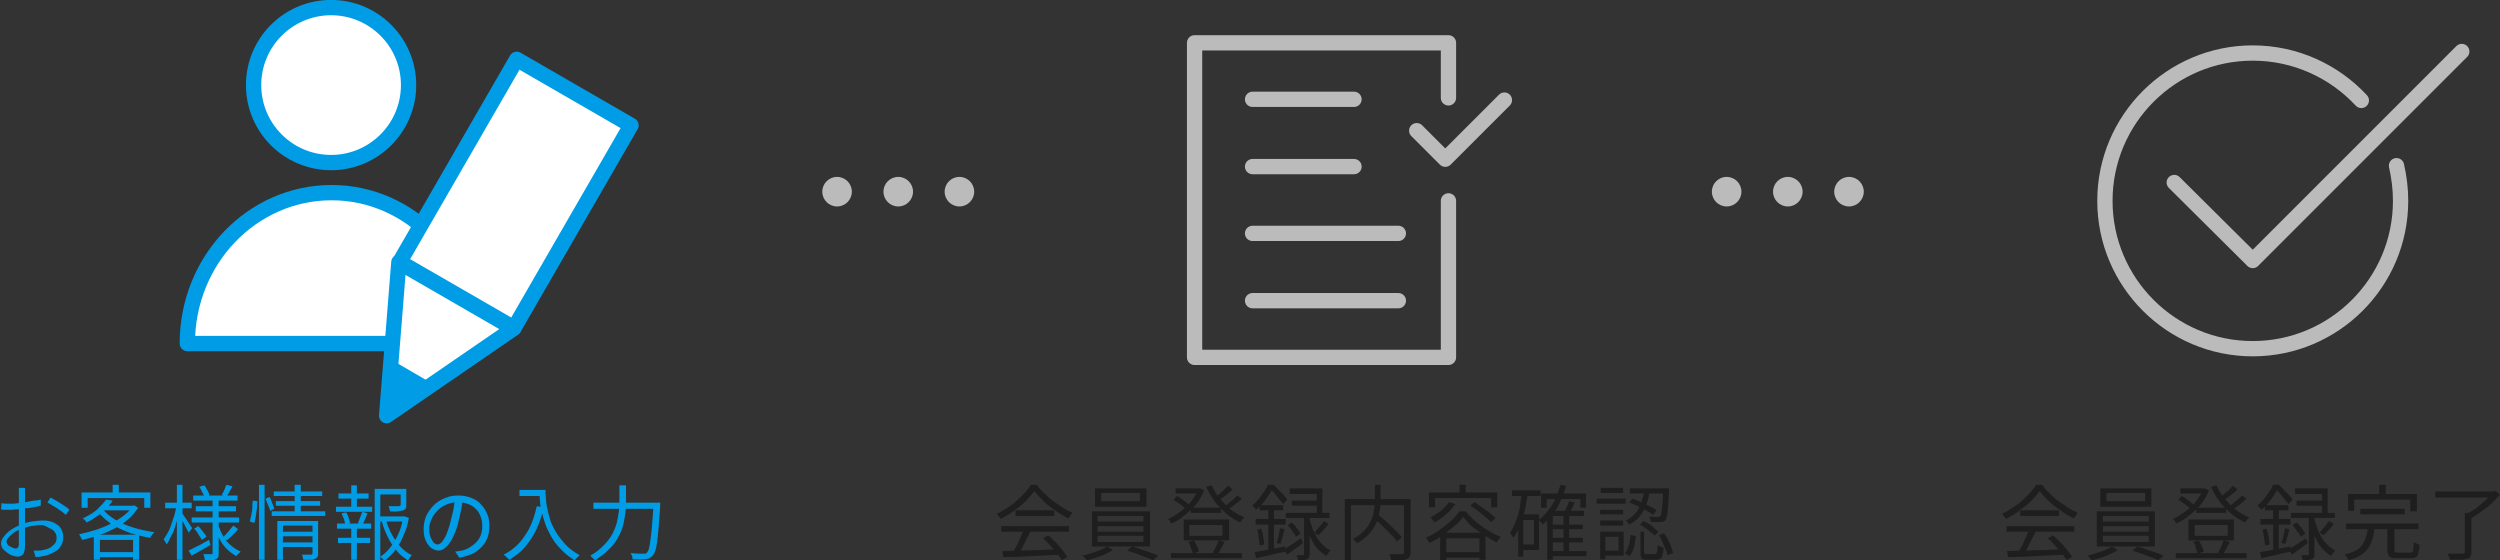 <?xml version="1.0" encoding="utf-8"?>
<!-- Generator: Adobe Illustrator 27.9.1, SVG Export Plug-In . SVG Version: 6.00 Build 0)  -->
<svg version="1.1" id="レイヤー_1" xmlns="http://www.w3.org/2000/svg" xmlns:xlink="http://www.w3.org/1999/xlink" x="0px"
	 y="0px" viewBox="0 0 490.4 109.9" style="enable-background:new 0 0 490.4 109.9;" xml:space="preserve">
<rect x="0" y="0" width="490.4" height="109.9" fill="#333333" stroke="none"/>
<style type="text/css">
	.st0{enable-background:new    ;}
	.st1{fill:#009DE6;}
	.st2{fill:#1E1E1E;}
	.st3{fill:#BBBBBB;}
	.st4{fill:none;stroke:#BBBBBB;stroke-width:3;stroke-linecap:round;stroke-linejoin:round;}
	.st5{fill:none;stroke:#BBBBBB;stroke-width:3;stroke-linecap:round;}
	.st6{fill:#FFFFFF;stroke:#009DE6;stroke-width:3;stroke-linecap:round;stroke-linejoin:round;}
	.st7{fill:#FFFFFF;stroke:#009DE6;stroke-width:3;stroke-linejoin:round;}
</style>
<g>
	<g class="st0">
		<path class="st1" d="M4.9,95.8c0,0.1,0,0.2,0,0.3c0,0.1,0,0.3,0,0.4c0,0.1,0,0.3,0,0.4c0,0.2,0,0.6,0,1c0,0.4,0,0.8,0,1.3
			c0,0.5,0,1,0,1.4c0,0.5,0,0.9,0,1.4s0,0.9,0,1.4c0,0.5,0,1,0,1.5c0,0.5,0,0.9,0,1.3c0,0.4,0,0.7,0,1c0,0.5-0.1,0.9-0.2,1.2
			c-0.1,0.3-0.3,0.5-0.5,0.6c-0.2,0.1-0.5,0.2-0.7,0.2c-0.3,0-0.7-0.1-1-0.2c-0.4-0.1-0.7-0.3-1.1-0.6c-0.3-0.2-0.6-0.5-0.9-0.8
			c-0.2-0.3-0.3-0.7-0.3-1c0-0.5,0.2-0.9,0.6-1.4c0.4-0.5,0.8-0.9,1.4-1.3c0.6-0.4,1.2-0.7,1.9-1c0.7-0.3,1.5-0.5,2.2-0.6
			c0.8-0.1,1.5-0.2,2.1-0.2c0.8,0,1.5,0.1,2.1,0.4c0.6,0.3,1.1,0.6,1.4,1.1c0.3,0.5,0.5,1,0.5,1.7s-0.1,1.2-0.4,1.7
			c-0.3,0.5-0.6,0.9-1.2,1.2c-0.5,0.3-1.1,0.6-1.9,0.8c-0.4,0.1-0.7,0.1-1,0.2c-0.3,0-0.7,0.1-0.9,0.1l-0.4-1.3c0.3,0,0.6,0,0.9,0
			c0.3,0,0.6,0,0.9-0.1c0.5-0.1,0.9-0.2,1.3-0.4c0.4-0.2,0.7-0.5,1-0.8c0.3-0.3,0.4-0.8,0.4-1.2c0-0.5-0.1-0.8-0.4-1.2
			c-0.2-0.3-0.6-0.5-1-0.7S8.7,103,8.2,103c-0.7,0-1.4,0.1-2.1,0.2c-0.7,0.1-1.4,0.4-2,0.6c-0.5,0.2-1,0.4-1.4,0.7
			c-0.4,0.3-0.8,0.6-1,0.9c-0.3,0.3-0.4,0.6-0.4,0.9c0,0.2,0.1,0.4,0.2,0.5c0.1,0.2,0.3,0.3,0.5,0.4c0.2,0.1,0.4,0.2,0.6,0.3
			c0.2,0.1,0.4,0.1,0.5,0.1c0.2,0,0.3-0.1,0.4-0.2c0.1-0.1,0.2-0.3,0.2-0.6c0-0.3,0-0.7,0-1.3c0-0.5,0-1.1,0-1.8c0-0.6,0-1.3,0-1.8
			c0-0.5,0-0.9,0-1.5c0-0.5,0-1,0-1.5c0-0.5,0-0.9,0-1.3c0-0.4,0-0.6,0-0.8c0-0.1,0-0.2,0-0.4c0-0.1,0-0.3,0-0.4c0-0.1,0-0.3,0-0.3
			H4.9z M0.3,98.7c0.4,0.1,0.8,0.1,1.1,0.1c0.3,0,0.6,0,0.9,0c0.4,0,0.8,0,1.3-0.1c0.5,0,1-0.1,1.5-0.2c0.5-0.1,1-0.2,1.5-0.3
			C7.2,98.2,7.6,98.1,8,98l0,1.2c-0.4,0.1-0.9,0.2-1.4,0.3c-0.5,0.1-1,0.2-1.6,0.2c-0.5,0.1-1,0.1-1.5,0.2c-0.5,0-0.9,0.1-1.2,0.1
			c-0.5,0-0.8,0-1.2,0c-0.3,0-0.6,0-0.9-0.1L0.3,98.7z M9.9,97.6c0.4,0.2,0.8,0.4,1.3,0.7c0.5,0.3,0.9,0.6,1.4,0.9
			c0.4,0.3,0.8,0.5,1,0.8l-0.7,1c-0.2-0.2-0.4-0.4-0.7-0.6c-0.3-0.2-0.6-0.4-1-0.7c-0.3-0.2-0.7-0.4-1-0.6c-0.3-0.2-0.6-0.4-0.9-0.5
			L9.9,97.6z"/>
		<path class="st1" d="M25.9,99.2h0.2l0.2-0.1l0.8,0.5c-0.5,0.8-1.2,1.6-2,2.3c-0.8,0.7-1.7,1.3-2.7,1.8c-1,0.5-2,1-3.1,1.3
			c-1.1,0.4-2.2,0.7-3.2,0.9c-0.1-0.2-0.1-0.3-0.3-0.6c-0.1-0.2-0.2-0.4-0.3-0.5c1-0.2,2.1-0.5,3.1-0.8c1-0.3,2-0.7,3-1.2
			c1-0.5,1.8-1,2.6-1.6c0.8-0.6,1.4-1.2,1.8-1.9V99.2z M16,96.6h13.5v3h-1.2v-1.9H17.2v1.9H16V96.6z M20.8,98l1.3,0.2
			c-0.5,0.8-1.2,1.5-2.1,2.3c-0.8,0.7-1.8,1.4-3,2c-0.1-0.1-0.1-0.2-0.2-0.3c-0.1-0.1-0.2-0.2-0.3-0.3c-0.1-0.1-0.2-0.2-0.3-0.2
			c1.1-0.5,2.1-1.1,2.8-1.7C19.8,99.2,20.4,98.6,20.8,98z M18.4,104.9h8.9v4.9h-1.2v-3.9h-6.5v3.9h-1.2V104.9z M19,108.3h7.7v1H19
			V108.3z M20.2,99.9c0.6,0.8,1.5,1.5,2.5,2.1c1,0.6,2.2,1.1,3.5,1.5s2.7,0.7,4.1,0.9c-0.1,0.1-0.2,0.2-0.3,0.3
			c-0.1,0.1-0.2,0.3-0.3,0.4c-0.1,0.1-0.2,0.3-0.2,0.4c-1.4-0.2-2.8-0.6-4.1-1c-1.3-0.5-2.5-1-3.5-1.7c-1.1-0.7-1.9-1.5-2.7-2.4
			L20.2,99.9z M20.6,99.2h5.6v0.9h-6.4L20.6,99.2z M22.1,95.1h1.2v2.1h-1.2V95.1z"/>
		<path class="st1" d="M34.6,99.3l0.8,0.2c-0.1,0.6-0.3,1.3-0.5,2c-0.2,0.7-0.4,1.4-0.6,2c-0.2,0.7-0.5,1.3-0.8,1.8
			c-0.3,0.6-0.5,1.1-0.8,1.5c-0.1-0.2-0.1-0.3-0.3-0.5c-0.1-0.2-0.2-0.4-0.3-0.5c0.3-0.4,0.5-0.8,0.8-1.3c0.3-0.5,0.5-1,0.7-1.6
			c0.2-0.6,0.4-1.2,0.6-1.8C34.4,100.4,34.5,99.9,34.6,99.3z M32.4,98.6h5.2v1.1h-5.2V98.6z M34.7,95.1h1.1v14.7h-1.1V95.1z
			 M35.7,100.6c0.1,0.1,0.2,0.3,0.4,0.6c0.2,0.3,0.4,0.6,0.6,0.9c0.2,0.3,0.4,0.6,0.6,0.9c0.2,0.3,0.3,0.5,0.4,0.6l-0.7,0.9
			c-0.1-0.2-0.2-0.5-0.4-0.8c-0.2-0.3-0.3-0.6-0.5-1c-0.2-0.3-0.4-0.7-0.6-0.9c-0.2-0.3-0.3-0.5-0.4-0.7L35.7,100.6z M37,108
			c0.5-0.2,1.1-0.6,1.8-0.9s1.4-0.8,2.2-1.2l0.3,1c-0.6,0.4-1.3,0.7-1.9,1.1c-0.7,0.4-1.3,0.7-1.8,1L37,108z M37.6,101.5h9.3v1h-9.3
			V101.5z M37.9,97.2h8.7v1h-8.7V97.2z M38.1,103.7l0.8-0.5c0.3,0.3,0.6,0.7,0.9,1.1c0.3,0.4,0.6,0.7,0.7,1l-0.9,0.6
			c-0.2-0.3-0.4-0.7-0.7-1.1C38.7,104.4,38.4,104,38.1,103.7z M38.4,99.3h7.9v1h-7.9V99.3z M39.1,95.5l1-0.3c0.2,0.3,0.4,0.6,0.6,1
			c0.2,0.3,0.3,0.6,0.4,0.9l-1,0.4c-0.1-0.3-0.2-0.6-0.4-0.9C39.5,96.1,39.3,95.8,39.1,95.5z M41.7,97.8h1.2v10.7
			c0,0.3,0,0.6-0.1,0.8c-0.1,0.2-0.2,0.3-0.4,0.4c-0.2,0.1-0.5,0.1-0.9,0.2c-0.4,0-0.8,0-1.3,0c0-0.2-0.1-0.3-0.1-0.6
			c-0.1-0.2-0.1-0.4-0.2-0.6c0.4,0,0.7,0,1,0c0.3,0,0.5,0,0.6,0c0.1,0,0.2,0,0.2-0.1c0,0,0-0.1,0-0.2V97.8z M42.8,103
			c0.3,0.8,0.6,1.5,1,2.2c0.4,0.7,0.9,1.3,1.5,1.8c0.6,0.5,1.2,0.9,1.9,1.2c-0.1,0.1-0.2,0.2-0.3,0.3c-0.1,0.1-0.2,0.2-0.3,0.3
			c-0.1,0.1-0.2,0.2-0.2,0.3c-0.7-0.4-1.3-0.8-1.9-1.4c-0.6-0.6-1.1-1.3-1.5-2.1c-0.4-0.8-0.8-1.6-1-2.5L42.8,103z M44.4,95.1
			l1.2,0.3c-0.2,0.4-0.4,0.7-0.6,1.1c-0.2,0.4-0.4,0.7-0.6,0.9l-0.9-0.3c0.2-0.3,0.3-0.6,0.5-1C44.1,95.8,44.3,95.4,44.4,95.1z
			 M45.8,103.1l0.9,0.7c-0.3,0.4-0.7,0.8-1.1,1.2c-0.4,0.4-0.8,0.7-1.1,1l-0.8-0.6c0.2-0.2,0.5-0.4,0.7-0.7c0.3-0.3,0.5-0.5,0.7-0.8
			C45.4,103.5,45.6,103.3,45.8,103.1z"/>
		<path class="st1" d="M49.6,98.2l0.9,0.1c0,0.4-0.1,0.9-0.1,1.4c-0.1,0.5-0.1,1-0.2,1.5c-0.1,0.5-0.2,1-0.3,1.4l-0.9-0.3
			c0.1-0.4,0.2-0.8,0.3-1.3c0.1-0.5,0.2-1,0.2-1.5C49.5,99.1,49.5,98.6,49.6,98.2z M50.8,95.1h1.1v14.7h-1.1V95.1z M52.1,97.8
			l0.8-0.3c0.2,0.4,0.4,0.8,0.5,1.2c0.2,0.4,0.3,0.8,0.4,1.1l-0.8,0.4c-0.1-0.3-0.2-0.7-0.4-1.1C52.4,98.6,52.2,98.2,52.1,97.8z
			 M53.3,100.3h10.5v0.9H53.3V100.3z M53.7,96.4h9.5v0.9h-9.5V96.4z M54.1,98.3h8.7v0.9h-8.7V98.3z M54.4,102.2h7.2v0.9h-6.1v6.7
			h-1.1V102.2z M55.2,104.3h6.4v0.9h-6.4V104.3z M55.2,106.4h6.4v0.9h-6.4V106.4z M57.8,95.1H59v5.5h-1.2V95.1z M61.3,102.2h1.1v6.3
			c0,0.3,0,0.5-0.1,0.7c-0.1,0.2-0.2,0.3-0.5,0.4c-0.2,0.1-0.5,0.2-0.9,0.2s-0.8,0-1.4,0c0-0.1-0.1-0.3-0.1-0.5
			c-0.1-0.2-0.1-0.4-0.2-0.5c0.4,0,0.8,0,1.1,0c0.3,0,0.6,0,0.7,0c0.2,0,0.3-0.1,0.3-0.3V102.2z"/>
		<path class="st1" d="M65.9,99.4H73v1h-7.1V99.4z M66.1,102.7h6.7v1h-6.7V102.7z M66.3,105.5h6.3v1h-6.3V105.5z M66.4,96.8h5.9v1
			h-5.9V96.8z M67,100.7l0.9-0.2c0.2,0.3,0.4,0.7,0.5,1.1c0.1,0.4,0.2,0.7,0.3,1l-1,0.3c0-0.3-0.1-0.6-0.2-1
			C67.3,101.4,67.1,101,67,100.7z M68.9,95.2H70v4.6h-1.1V95.2z M68.9,103.2H70v6.6h-1.1V103.2z M71.1,100.4l1,0.3
			c-0.2,0.4-0.3,0.8-0.5,1.2c-0.2,0.4-0.3,0.7-0.5,1l-0.9-0.3c0.1-0.2,0.2-0.4,0.3-0.7c0.1-0.3,0.2-0.5,0.3-0.8
			C70.9,100.8,71,100.6,71.1,100.4z M73.5,95.9h5.7V97h-4.6v12.9h-1.1V95.9z M74.1,101.3h5.2v1h-5.2V101.3z M79,101.3h0.2l0.2,0
			l0.8,0.3c-0.2,1.2-0.5,2.3-1,3.3c-0.4,1.1-0.9,2-1.6,2.9c-0.6,0.9-1.4,1.6-2.2,2.2c-0.1-0.1-0.2-0.3-0.4-0.4
			c-0.2-0.2-0.3-0.3-0.4-0.4c0.8-0.5,1.5-1.2,2.1-2c0.6-0.8,1.1-1.7,1.5-2.6c0.4-0.9,0.7-1.9,0.8-2.9V101.3z M75.7,102
			c0.3,1,0.7,2,1.2,2.9c0.5,0.9,1.1,1.7,1.7,2.4c0.7,0.7,1.4,1.3,2.2,1.6c-0.1,0.1-0.3,0.3-0.4,0.5c-0.2,0.2-0.3,0.4-0.4,0.5
			c-0.8-0.5-1.6-1.1-2.2-1.9c-0.7-0.8-1.2-1.6-1.7-2.6c-0.5-1-0.9-2-1.2-3.1L75.7,102z M78.6,95.9h1.1V99c0,0.3,0,0.5-0.1,0.7
			c-0.1,0.2-0.2,0.3-0.5,0.4c-0.2,0.1-0.6,0.1-1,0.2s-0.9,0-1.6,0c0-0.2-0.1-0.3-0.1-0.5c-0.1-0.2-0.1-0.4-0.2-0.5
			c0.3,0,0.7,0,0.9,0c0.3,0,0.5,0,0.7,0s0.3,0,0.4,0c0.1,0,0.2,0,0.3-0.1c0,0,0.1-0.1,0.1-0.2V95.9z"/>
		<path class="st1" d="M90.8,97.7c-0.1,0.8-0.2,1.7-0.4,2.6c-0.2,0.9-0.4,1.8-0.6,2.6c-0.3,1.1-0.7,2-1.1,2.8
			c-0.4,0.7-0.8,1.3-1.3,1.7c-0.4,0.4-0.9,0.6-1.4,0.6c-0.5,0-0.9-0.2-1.4-0.5c-0.4-0.3-0.8-0.8-1.1-1.5c-0.3-0.6-0.4-1.4-0.4-2.3
			c0-0.9,0.2-1.7,0.5-2.5c0.4-0.8,0.9-1.5,1.5-2.1c0.6-0.6,1.4-1.1,2.2-1.4c0.9-0.4,1.8-0.5,2.7-0.5c0.9,0,1.8,0.2,2.5,0.5
			c0.8,0.3,1.4,0.7,1.9,1.3c0.5,0.5,0.9,1.2,1.2,1.9c0.3,0.7,0.4,1.5,0.4,2.3c0,1.1-0.2,2.1-0.7,3c-0.5,0.9-1.2,1.5-2,2.1
			c-0.9,0.5-2,0.9-3.2,1.1l-0.8-1.2c0.3,0,0.5-0.1,0.7-0.1c0.2,0,0.4-0.1,0.6-0.1c0.5-0.1,1-0.3,1.5-0.6c0.5-0.3,0.9-0.6,1.3-1
			c0.4-0.4,0.7-0.9,0.9-1.4c0.2-0.5,0.3-1.2,0.3-1.8c0-0.7-0.1-1.3-0.3-1.8c-0.2-0.6-0.5-1.1-0.9-1.5c-0.4-0.4-0.9-0.8-1.5-1
			c-0.6-0.2-1.3-0.4-2-0.4c-0.9,0-1.7,0.2-2.4,0.5c-0.7,0.3-1.3,0.7-1.8,1.3c-0.5,0.5-0.9,1.1-1.1,1.7c-0.3,0.6-0.4,1.2-0.4,1.8
			c0,0.7,0.1,1.2,0.3,1.7c0.2,0.4,0.4,0.7,0.6,1c0.3,0.2,0.5,0.3,0.7,0.3c0.3,0,0.5-0.1,0.8-0.4c0.3-0.3,0.5-0.7,0.8-1.2
			c0.3-0.6,0.5-1.3,0.8-2.2c0.2-0.8,0.4-1.6,0.6-2.4s0.3-1.7,0.4-2.5L90.8,97.7z"/>
		<path class="st1" d="M105.3,99.3l1.4,0.2c-0.4,1.6-0.9,3.1-1.5,4.4c-0.6,1.3-1.4,2.4-2.2,3.4c-0.9,1-1.9,1.8-3.1,2.5
			c-0.1-0.1-0.2-0.2-0.3-0.3c-0.1-0.1-0.3-0.2-0.4-0.4c-0.1-0.1-0.3-0.2-0.4-0.3c1.8-0.9,3.2-2.2,4.2-3.8
			C104.1,103.5,104.8,101.5,105.3,99.3z M101.9,96.1h4.5v1.2h-4.5V96.1z M105.8,96.1h1.2c0,0.5,0,1,0.1,1.7c0,0.6,0.1,1.3,0.3,2.1
			c0.1,0.7,0.4,1.5,0.6,2.3c0.3,0.8,0.7,1.6,1.2,2.4c0.5,0.8,1.1,1.5,1.8,2.3c0.7,0.7,1.6,1.4,2.7,2c-0.1,0.1-0.2,0.2-0.3,0.3
			c-0.1,0.1-0.3,0.3-0.4,0.4c-0.1,0.1-0.2,0.2-0.3,0.3c-1.1-0.7-2-1.4-2.7-2.2c-0.8-0.8-1.4-1.6-1.9-2.5c-0.5-0.9-0.9-1.7-1.2-2.6
			c-0.3-0.9-0.5-1.7-0.7-2.5c-0.2-0.8-0.3-1.6-0.3-2.2C105.8,97.2,105.8,96.6,105.8,96.1z"/>
		<path class="st1" d="M121.6,95.2h1.2v2.8c0,0.7,0,1.5-0.1,2.3s-0.2,1.6-0.4,2.5c-0.2,0.8-0.5,1.7-1,2.5c-0.4,0.8-1,1.7-1.8,2.4
			c-0.7,0.8-1.7,1.5-2.8,2.2c-0.1-0.1-0.1-0.2-0.3-0.3c-0.1-0.1-0.2-0.2-0.3-0.3c-0.1-0.1-0.2-0.2-0.3-0.3c1.1-0.6,1.9-1.3,2.6-2
			c0.7-0.7,1.3-1.5,1.7-2.2c0.4-0.8,0.7-1.5,0.9-2.3c0.2-0.8,0.3-1.5,0.4-2.3c0.1-0.7,0.1-1.5,0.1-2.1V95.2z M116.4,98.6h12.4v1.2
			h-12.4V98.6z M128.3,98.6h1.2c0,0.2,0,0.3,0,0.4s0,0.2,0,0.2c-0.1,1.7-0.2,3.1-0.3,4.2c-0.1,1.2-0.2,2.1-0.3,2.9
			c-0.1,0.8-0.2,1.3-0.4,1.8c-0.1,0.4-0.3,0.7-0.5,0.9c-0.2,0.2-0.4,0.4-0.6,0.5c-0.2,0.1-0.5,0.1-0.8,0.2c-0.3,0-0.6,0-1.1,0
			c-0.5,0-1,0-1.4,0c0-0.2-0.1-0.4-0.1-0.6c-0.1-0.2-0.2-0.4-0.3-0.6c0.6,0,1.1,0.1,1.5,0.1s0.8,0,1,0c0.2,0,0.3,0,0.4,0
			c0.1,0,0.2-0.1,0.3-0.2c0.1-0.1,0.3-0.4,0.4-0.8c0.1-0.4,0.2-1,0.3-1.7c0.1-0.7,0.2-1.7,0.3-2.8c0.1-1.1,0.2-2.5,0.3-4.1V98.6z"/>
	</g>
	<g class="st0">
		<path class="st2" d="M202.9,96.3c-0.4,0.6-1,1.3-1.7,2c-0.7,0.7-1.5,1.3-2.3,1.9c-0.8,0.6-1.7,1.1-2.6,1.6
			c-0.1-0.1-0.1-0.2-0.2-0.3c-0.1-0.1-0.2-0.2-0.3-0.4c-0.1-0.1-0.2-0.2-0.3-0.3c0.9-0.4,1.8-1,2.7-1.6c0.9-0.6,1.6-1.3,2.3-2
			c0.7-0.7,1.3-1.4,1.7-2.1h1.2c0.4,0.6,0.9,1.2,1.5,1.7c0.5,0.5,1.1,1.1,1.7,1.5s1.3,0.9,1.9,1.3c0.6,0.4,1.3,0.7,1.9,1
			c-0.1,0.1-0.3,0.3-0.4,0.5c-0.1,0.2-0.3,0.4-0.4,0.6c-0.8-0.4-1.7-0.9-2.5-1.5c-0.9-0.6-1.7-1.2-2.4-1.9
			C204.1,97.7,203.4,97,202.9,96.3z M196.4,103.2h13.3v1.1h-13.3V103.2z M196.6,108.1c0.9,0,2-0.1,3.3-0.1c1.2,0,2.6-0.1,4-0.1
			c1.4-0.1,2.8-0.1,4.2-0.2l0,1.1c-1.3,0.1-2.7,0.1-4.1,0.2c-1.4,0.1-2.7,0.1-3.9,0.2c-1.2,0-2.3,0.1-3.3,0.1L196.6,108.1z
			 M200.8,103.9l1.3,0.4c-0.2,0.5-0.5,1-0.8,1.6c-0.3,0.6-0.6,1.1-0.8,1.6c-0.3,0.5-0.6,1-0.8,1.4l-1.1-0.4c0.3-0.4,0.5-0.9,0.8-1.4
			c0.3-0.5,0.5-1.1,0.8-1.7C200.4,104.9,200.6,104.4,200.8,103.9z M199.2,100.1h7.6v1.1h-7.6V100.1z M204.6,105.6l1-0.6
			c0.5,0.4,1,0.9,1.5,1.4c0.5,0.5,0.9,1,1.3,1.5c0.4,0.5,0.7,0.9,1,1.3l-1.1,0.7c-0.2-0.4-0.6-0.9-1-1.4c-0.4-0.5-0.8-1-1.3-1.5
			C205.6,106.5,205.1,106,204.6,105.6z"/>
		<path class="st2" d="M217.2,107.2l1.1,0.7c-0.4,0.3-0.9,0.5-1.5,0.8c-0.6,0.3-1.2,0.5-1.8,0.7s-1.2,0.4-1.8,0.5
			c-0.1-0.1-0.2-0.3-0.4-0.5c-0.2-0.2-0.3-0.3-0.5-0.4c0.6-0.1,1.2-0.3,1.8-0.5c0.6-0.2,1.2-0.4,1.7-0.6
			C216.4,107.6,216.9,107.4,217.2,107.2z M214.2,100.3h11.4v6.9h-11.4V100.3z M214.8,95.8h10.1v3.6h-10.1V95.8z M215.3,101.2v1.1h9
			v-1.1H215.3z M215.3,103.2v1.1h9v-1.1H215.3z M215.3,105.1v1.2h9v-1.2H215.3z M216,96.7v1.6h7.6v-1.6H216z M221.1,108l1-0.8
			c0.6,0.2,1.2,0.3,1.8,0.6c0.6,0.2,1.2,0.4,1.8,0.6c0.6,0.2,1.1,0.4,1.5,0.6l-1,0.9c-0.4-0.2-0.9-0.4-1.5-0.6
			c-0.6-0.2-1.2-0.5-1.8-0.7S221.7,108.2,221.1,108z"/>
		<path class="st2" d="M235,95.8h0.2l0.2,0l0.8,0.4c-0.3,0.8-0.7,1.5-1.1,2.1c-0.5,0.7-1,1.3-1.6,1.8c-0.6,0.6-1.2,1-1.8,1.5
			s-1.3,0.8-1.9,1.1c-0.1-0.1-0.2-0.3-0.3-0.5c-0.1-0.2-0.3-0.3-0.4-0.4c0.6-0.2,1.2-0.6,1.8-1c0.6-0.4,1.2-0.8,1.7-1.3
			c0.5-0.5,1-1,1.4-1.6c0.4-0.6,0.8-1.2,1-1.8V95.8z M229.7,108.5h13.9v1h-13.9V108.5z M230.2,98l0.7-0.7c0.3,0.2,0.6,0.3,0.9,0.6
			c0.3,0.2,0.6,0.4,0.8,0.6c0.3,0.2,0.5,0.4,0.6,0.6l-0.7,0.7c-0.2-0.3-0.6-0.6-1-0.9C231,98.6,230.6,98.3,230.2,98z M230.6,95.8
			h4.8v1h-4.8V95.8z M232.2,101.9h8.9v4.1h-8.9V101.9z M233.1,106.3l1.1-0.3c0.2,0.3,0.4,0.7,0.6,1.1c0.2,0.4,0.3,0.8,0.4,1.1
			l-1.2,0.4c-0.1-0.3-0.2-0.7-0.4-1.1C233.5,107,233.3,106.6,233.1,106.3z M233.3,103v2.1h6.5V103H233.3z M233.6,99.6h5.9v1h-5.9
			V99.6z M237.7,95.2c0.4,0.9,0.9,1.8,1.6,2.6c0.7,0.8,1.4,1.6,2.2,2.2c0.8,0.6,1.7,1.1,2.6,1.5c-0.1,0.1-0.2,0.2-0.3,0.3
			c-0.1,0.1-0.2,0.2-0.3,0.4c-0.1,0.1-0.2,0.2-0.2,0.3c-0.9-0.4-1.8-1-2.7-1.7c-0.8-0.7-1.6-1.5-2.3-2.4s-1.2-1.9-1.7-2.9
			L237.7,95.2z M239,106l1.2,0.3c-0.2,0.4-0.4,0.8-0.7,1.3c-0.2,0.4-0.4,0.8-0.6,1.1l-1-0.3c0.1-0.2,0.3-0.5,0.4-0.7
			c0.1-0.3,0.3-0.6,0.4-0.9C238.9,106.4,239,106.2,239,106z M240.9,95.3l0.9,0.7c-0.4,0.4-0.9,0.8-1.4,1.2c-0.5,0.4-1,0.7-1.4,1
			l-0.7-0.6c0.3-0.2,0.6-0.4,0.9-0.7c0.3-0.3,0.6-0.5,0.9-0.8C240.4,95.8,240.7,95.5,240.9,95.3z M242.7,97.2l0.9,0.6
			c-0.4,0.4-0.9,0.8-1.4,1.2c-0.5,0.4-1,0.7-1.4,1l-0.7-0.6c0.3-0.2,0.6-0.4,0.9-0.7c0.3-0.3,0.7-0.5,1-0.8
			C242.2,97.7,242.5,97.4,242.7,97.2z"/>
		<path class="st2" d="M248.7,95.1h0.6v0.3h0.4v0.3c-0.3,0.6-0.7,1.3-1.3,2.1c-0.5,0.8-1.2,1.5-2,2.2c-0.1-0.1-0.1-0.2-0.2-0.3
			c-0.1-0.1-0.2-0.2-0.3-0.3c-0.1-0.1-0.2-0.2-0.3-0.2c0.5-0.4,0.9-0.8,1.3-1.3c0.4-0.5,0.7-1,1-1.4C248.3,96,248.5,95.6,248.7,95.1
			z M246.1,108.3c0.5-0.1,1.1-0.2,1.7-0.3c0.6-0.1,1.3-0.3,2.1-0.4c0.7-0.1,1.4-0.3,2.2-0.4l0.1,1c-1,0.2-2,0.4-3.1,0.7
			c-1,0.2-1.9,0.4-2.7,0.6L246.1,108.3z M246.3,101.8h5.9v1.1h-5.9V101.8z M246.6,103.9l0.8-0.2c0.2,0.5,0.3,1,0.4,1.6
			c0.1,0.6,0.2,1.1,0.2,1.5l-0.9,0.2c0-0.4-0.1-0.9-0.2-1.5C246.9,105,246.8,104.4,246.6,103.9z M247.1,99.1h4.6v1h-4.6V99.1z
			 M248.8,99.5h1.1v8.7l-1.1,0.2V99.5z M248.9,95.1h0.9c0.3,0.3,0.7,0.6,1,1c0.3,0.3,0.7,0.7,1,1c0.3,0.3,0.5,0.6,0.7,0.9l-0.8,0.9
			c-0.2-0.3-0.4-0.6-0.7-0.9c-0.3-0.4-0.6-0.7-0.9-1.1c-0.3-0.4-0.6-0.7-0.9-0.9h-0.2V95.1z M251.1,103.6l0.9,0.2
			c-0.1,0.5-0.3,1-0.4,1.5s-0.3,1-0.4,1.4l-0.8-0.2c0.1-0.3,0.2-0.6,0.3-0.9c0.1-0.3,0.2-0.7,0.2-1C251,104.2,251,103.9,251.1,103.6
			z M251.9,107.8c0.4-0.3,0.9-0.6,1.5-1c0.6-0.4,1.2-0.8,1.8-1.2l0.4,0.9c-0.5,0.4-1,0.8-1.6,1.2c-0.5,0.4-1,0.7-1.5,1.1
			L251.9,107.8z M252.2,100.6h8.6v1h-8.6V100.6z M252.6,103l0.8-0.5c0.4,0.3,0.7,0.7,1,1.1c0.3,0.4,0.6,0.8,0.7,1.1l-0.9,0.6
			c-0.1-0.3-0.4-0.7-0.7-1.1S252.9,103.3,252.6,103z M253,95.8h6.4v5.4h-1.1v-4.3H253V95.8z M253.4,98.2h5.6v1h-5.6V98.2z
			 M255.8,101h1.1v7.6c0,0.3,0,0.5-0.1,0.7c-0.1,0.2-0.2,0.3-0.4,0.4c-0.2,0.1-0.4,0.1-0.7,0.2c-0.3,0-0.7,0-1.1,0
			c0-0.1,0-0.3-0.1-0.5c-0.1-0.2-0.1-0.4-0.2-0.5c0.3,0,0.6,0,0.8,0c0.2,0,0.4,0,0.5,0c0.1,0,0.2,0,0.2-0.1s0-0.1,0-0.2V101z
			 M256.9,101.8c0.1,0.5,0.3,1.1,0.5,1.7c0.2,0.6,0.5,1.2,0.8,1.7c0.3,0.6,0.7,1.1,1.2,1.6c0.5,0.5,1,0.9,1.6,1.2
			c-0.1,0.1-0.2,0.2-0.3,0.3c-0.1,0.1-0.2,0.2-0.3,0.4c-0.1,0.1-0.2,0.2-0.2,0.4c-0.6-0.4-1.1-0.8-1.6-1.3c-0.5-0.5-0.9-1.1-1.2-1.7
			c-0.3-0.6-0.6-1.2-0.8-1.7c-0.2-0.6-0.4-1.1-0.5-1.6L256.9,101.8z M259.7,102.2l0.9,0.6c-0.3,0.4-0.7,0.8-1,1.2
			c-0.4,0.4-0.7,0.7-1,1l-0.8-0.5c0.2-0.2,0.4-0.4,0.6-0.7c0.2-0.3,0.5-0.5,0.7-0.8C259.4,102.6,259.6,102.4,259.7,102.2z"/>
		<path class="st2" d="M263.8,97.9H276v1.2h-11v10.8h-1.2V97.9z M269.6,95.1h1.2v3.1c0,0.5,0,1.1-0.1,1.6c-0.1,0.6-0.2,1.1-0.3,1.7
			c-0.2,0.6-0.4,1.2-0.8,1.8c-0.3,0.6-0.8,1.2-1.3,1.7c-0.6,0.5-1.2,1.1-2.1,1.6c-0.1-0.1-0.1-0.2-0.2-0.3c-0.1-0.1-0.2-0.2-0.3-0.3
			c-0.1-0.1-0.2-0.2-0.3-0.3c0.8-0.4,1.5-0.9,2-1.4c0.5-0.5,0.9-1,1.2-1.5c0.3-0.5,0.5-1.1,0.7-1.6c0.1-0.5,0.2-1,0.3-1.5
			c0-0.5,0.1-1,0.1-1.4V95.1z M269.4,101.6l0.9-0.7c0.4,0.4,0.8,0.7,1.3,1.1c0.4,0.4,0.9,0.8,1.3,1.2c0.4,0.4,0.8,0.8,1.2,1.2
			c0.4,0.4,0.7,0.7,0.9,1l-1,0.8c-0.2-0.3-0.5-0.7-0.9-1.1c-0.4-0.4-0.7-0.8-1.2-1.2c-0.4-0.4-0.9-0.9-1.3-1.3
			C270.3,102.4,269.8,102,269.4,101.6z M275.5,97.9h1.2v10.4c0,0.4-0.1,0.7-0.2,0.9c-0.1,0.2-0.3,0.4-0.6,0.5
			c-0.3,0.1-0.7,0.2-1.2,0.2c-0.5,0-1.1,0-1.8,0c0-0.1-0.1-0.2-0.1-0.4c0-0.1-0.1-0.3-0.1-0.4c-0.1-0.1-0.1-0.3-0.2-0.4
			c0.4,0,0.7,0,1.1,0c0.3,0,0.7,0,0.9,0c0.3,0,0.4,0,0.5,0c0.2,0,0.3,0,0.3-0.1c0.1-0.1,0.1-0.2,0.1-0.3V97.9z"/>
		<path class="st2" d="M287,101.4c-0.4,0.6-1,1.2-1.7,1.8c-0.7,0.6-1.5,1.2-2.3,1.8c-0.8,0.6-1.7,1.1-2.6,1.5c0-0.1-0.1-0.2-0.2-0.3
			c-0.1-0.1-0.2-0.2-0.2-0.4c-0.1-0.1-0.2-0.2-0.3-0.3c0.9-0.4,1.8-0.9,2.6-1.5c0.9-0.6,1.6-1.2,2.3-1.8c0.7-0.6,1.2-1.3,1.7-1.9
			h1.2c0.4,0.5,0.9,1,1.4,1.5c0.5,0.5,1.1,1,1.7,1.4s1.2,0.8,1.9,1.2c0.6,0.4,1.3,0.7,1.9,0.9c-0.1,0.1-0.3,0.3-0.4,0.5
			c-0.1,0.2-0.3,0.4-0.4,0.6c-0.6-0.3-1.2-0.6-1.8-1c-0.6-0.4-1.3-0.8-1.8-1.2c-0.6-0.4-1.2-0.9-1.7-1.3
			C287.8,102.3,287.4,101.8,287,101.4z M280.3,96.6h13.4v2.9h-1.2v-1.8h-11v1.8h-1.2V96.6z M284.3,98.5l1.2,0.4
			c-0.4,0.5-0.8,0.9-1.2,1.4c-0.5,0.4-0.9,0.9-1.4,1.2c-0.5,0.4-1,0.7-1.5,1c-0.1-0.1-0.1-0.2-0.2-0.3c-0.1-0.1-0.2-0.2-0.3-0.4
			c-0.1-0.1-0.2-0.2-0.3-0.3c0.7-0.4,1.4-0.8,2.1-1.3C283.3,99.6,283.8,99.1,284.3,98.5z M282.6,104.5h8.8v5.3h-1.2v-4.2h-6.5v4.3
			h-1.2V104.5z M283.1,108.3h7.7v1.1h-7.7V108.3z M286.3,95.1h1.2v2.1h-1.2V95.1z M288.4,99.2l0.8-0.7c0.5,0.3,1,0.6,1.5,1
			c0.5,0.4,1,0.7,1.5,1.1c0.5,0.4,0.9,0.7,1.2,1l-0.9,0.8c-0.3-0.3-0.7-0.6-1.1-1c-0.5-0.4-1-0.8-1.5-1.2S288.9,99.5,288.4,99.2z"/>
		<path class="st2" d="M298.5,96.7l1.2,0.2c-0.2,1.1-0.4,2.2-0.6,3.3c-0.3,1.1-0.6,2-0.9,2.9c-0.4,0.9-0.8,1.7-1.3,2.4
			c0-0.1-0.1-0.2-0.2-0.3c-0.1-0.1-0.2-0.3-0.3-0.4c-0.1-0.1-0.2-0.3-0.2-0.3c0.4-0.6,0.8-1.3,1.1-2.1c0.3-0.8,0.6-1.7,0.8-2.6
			C298.2,98.7,298.4,97.7,298.5,96.7z M296.6,96.2h5.6v1.1h-5.6V96.2z M297.8,100.9h1v8.3h-1V100.9z M298.3,100.9h3.6v7h-3.6v-1.1
			h2.6V102h-2.6V100.9z M306.1,95.1l1.1,0.2c-0.4,1.6-1.1,3.1-1.8,4.4c-0.8,1.3-1.7,2.4-2.8,3.2c-0.1-0.1-0.1-0.2-0.2-0.3
			c-0.1-0.1-0.2-0.2-0.3-0.3c-0.1-0.1-0.2-0.2-0.3-0.3c1.1-0.8,1.9-1.8,2.7-3C305.1,97.9,305.7,96.6,306.1,95.1z M302.3,96.8h8.8
			v2.8H310v-1.7h-6.6v1.7h-1.1V96.8z M304.6,100.2h6.1v1h-6.1v8.6h-1.1v-8.6L304.6,100.2L304.6,100.2z M304.2,102.9h6.3v0.9h-6.3
			V102.9z M304.2,105.5h6.3v0.9h-6.3V105.5z M304.2,108.1h7v1h-7V108.1z M306.7,101h1.1v7.7h-1.1V101z M307.8,98.3l1.1,0.3
			c-0.2,0.4-0.4,0.8-0.6,1.3c-0.2,0.4-0.4,0.8-0.6,1.1l-0.9-0.3c0.2-0.3,0.3-0.7,0.5-1.2C307.5,99.1,307.7,98.7,307.8,98.3z"/>
		<path class="st2" d="M313.2,97.8h5.7v1h-5.7V97.8z M313.9,104.3h1v5.4h-1V104.3z M313.9,100h4.5v0.9h-4.5V100z M313.9,102.1h4.5v1
			h-4.5V102.1z M314,95.7h4.4v1H314V95.7z M314.5,104.3h4v4.7h-4v-1h3v-2.7h-3V104.3z M319.9,104.9l1,0.3c-0.1,0.5-0.1,0.9-0.2,1.4
			c-0.1,0.5-0.2,0.9-0.4,1.4c-0.2,0.4-0.4,0.8-0.7,1.1l-0.9-0.6c0.3-0.3,0.5-0.6,0.6-1c0.2-0.4,0.3-0.8,0.4-1.2
			C319.7,105.8,319.8,105.3,319.9,104.9z M322.5,96.3h1.1c-0.1,0.6-0.2,1.3-0.4,1.9c-0.2,0.6-0.4,1.2-0.7,1.8
			c-0.3,0.6-0.7,1.1-1.1,1.6c-0.5,0.5-1.1,0.9-1.8,1.3c-0.1-0.1-0.2-0.3-0.3-0.4c-0.1-0.2-0.3-0.3-0.4-0.4c0.7-0.3,1.2-0.7,1.6-1.1
			c0.4-0.4,0.8-0.9,1-1.4c0.3-0.5,0.5-1,0.6-1.6C322.4,97.4,322.5,96.8,322.5,96.3z M319.6,98.6l0.6-0.8c0.6,0.2,1.1,0.4,1.7,0.7
			c0.6,0.3,1.2,0.5,1.7,0.8c0.5,0.3,1,0.5,1.3,0.8l-0.6,0.9c-0.4-0.3-0.8-0.5-1.3-0.8c-0.5-0.3-1.1-0.6-1.7-0.9
			C320.7,99,320.1,98.7,319.6,98.6z M319.7,95.8h7.1v1h-7.1V95.8z M321.4,104.3h1.1v3.9c0,0.2,0,0.3,0.1,0.4s0.2,0.1,0.4,0.1
			c0,0,0.1,0,0.3,0c0.1,0,0.3,0,0.5,0c0.2,0,0.3,0,0.5,0c0.1,0,0.2,0,0.3,0c0.1,0,0.2,0,0.3-0.1c0.1-0.1,0.1-0.2,0.2-0.5
			c0-0.3,0.1-0.7,0.1-1.2c0.1,0.1,0.2,0.1,0.3,0.2c0.1,0.1,0.2,0.1,0.4,0.2c0.1,0,0.2,0.1,0.4,0.1c0,0.7-0.1,1.2-0.2,1.5
			c-0.1,0.4-0.2,0.6-0.4,0.7c-0.2,0.1-0.5,0.2-0.8,0.2c-0.1,0-0.2,0-0.3,0c-0.2,0-0.4,0-0.5,0s-0.4,0-0.5,0s-0.3,0-0.4,0
			c-0.4,0-0.7,0-0.9-0.1c-0.2-0.1-0.4-0.2-0.4-0.5c-0.1-0.2-0.1-0.5-0.1-0.9V104.3z M321.7,102.9l0.7-0.7c0.4,0.2,0.7,0.4,1.1,0.6
			c0.4,0.2,0.7,0.5,1,0.8c0.3,0.3,0.6,0.5,0.8,0.7l-0.7,0.8c-0.2-0.2-0.4-0.5-0.8-0.7c-0.3-0.3-0.6-0.5-1-0.8
			C322.4,103.3,322,103.1,321.7,102.9z M326.3,95.8h1.1c0,0.1,0,0.2,0,0.3c0,0.1,0,0.1,0,0.2c-0.1,1.3-0.1,2.3-0.2,3.1
			c-0.1,0.8-0.1,1.4-0.2,1.8c-0.1,0.4-0.2,0.7-0.3,0.8c-0.1,0.2-0.3,0.3-0.4,0.3s-0.3,0.1-0.6,0.1c-0.2,0-0.5,0-0.8,0
			c-0.3,0-0.7,0-1.1,0c0-0.2,0-0.3-0.1-0.6c-0.1-0.2-0.1-0.4-0.2-0.5c0.4,0,0.7,0.1,1,0.1c0.3,0,0.5,0,0.7,0c0.2,0,0.4,0,0.5-0.2
			c0.1-0.1,0.2-0.3,0.2-0.7c0.1-0.4,0.1-0.9,0.2-1.6c0.1-0.7,0.1-1.7,0.1-2.9V95.8z M325.4,105l1-0.4c0.3,0.4,0.6,0.8,0.8,1.3
			c0.3,0.5,0.5,0.9,0.6,1.4c0.2,0.4,0.3,0.9,0.4,1.2l-1.1,0.4c-0.1-0.4-0.2-0.8-0.4-1.2c-0.2-0.4-0.4-0.9-0.6-1.4
			C325.9,105.8,325.7,105.4,325.4,105z"/>
	</g>
	<g class="st0">
		<path class="st2" d="M400.1,96.3c-0.4,0.6-1,1.3-1.7,2c-0.7,0.7-1.5,1.3-2.3,1.9c-0.8,0.6-1.7,1.1-2.6,1.6
			c-0.1-0.1-0.1-0.2-0.2-0.3c-0.1-0.1-0.2-0.2-0.3-0.4c-0.1-0.1-0.2-0.2-0.3-0.3c0.9-0.4,1.8-1,2.7-1.6c0.9-0.6,1.6-1.3,2.3-2
			c0.7-0.7,1.3-1.4,1.7-2.1h1.2c0.4,0.6,0.9,1.2,1.5,1.7c0.5,0.5,1.1,1.1,1.7,1.5s1.3,0.9,1.9,1.3c0.6,0.4,1.3,0.7,1.9,1
			c-0.1,0.1-0.3,0.3-0.4,0.5c-0.1,0.2-0.3,0.4-0.4,0.6c-0.8-0.4-1.7-0.9-2.5-1.5c-0.9-0.6-1.7-1.2-2.4-1.9
			C401.2,97.7,400.6,97,400.1,96.3z M393.6,103.2h13.3v1.1h-13.3V103.2z M393.7,108.1c0.9,0,2-0.1,3.3-0.1c1.2,0,2.6-0.1,4-0.1
			c1.4-0.1,2.8-0.1,4.2-0.2l0,1.1c-1.3,0.1-2.7,0.1-4.1,0.2c-1.4,0.1-2.7,0.1-3.9,0.2c-1.2,0-2.3,0.1-3.3,0.1L393.7,108.1z
			 M398,103.9l1.3,0.4c-0.2,0.5-0.5,1-0.8,1.6c-0.3,0.6-0.6,1.1-0.8,1.6c-0.3,0.5-0.6,1-0.8,1.4l-1.1-0.4c0.3-0.4,0.5-0.9,0.8-1.4
			c0.3-0.5,0.5-1.1,0.8-1.7C397.6,104.9,397.8,104.4,398,103.9z M396.3,100.1h7.6v1.1h-7.6V100.1z M401.7,105.6l1-0.6
			c0.5,0.4,1,0.9,1.5,1.4c0.5,0.5,0.9,1,1.3,1.5c0.4,0.5,0.7,0.9,1,1.3l-1.1,0.7c-0.2-0.4-0.6-0.9-1-1.4c-0.4-0.5-0.8-1-1.3-1.5
			C402.7,106.5,402.2,106,401.7,105.6z"/>
		<path class="st2" d="M414.3,107.2l1.1,0.7c-0.4,0.3-0.9,0.5-1.5,0.8c-0.6,0.3-1.2,0.5-1.8,0.7s-1.2,0.4-1.8,0.5
			c-0.1-0.1-0.2-0.3-0.4-0.5c-0.2-0.2-0.3-0.3-0.5-0.4c0.6-0.1,1.2-0.3,1.8-0.5c0.6-0.2,1.2-0.4,1.7-0.6
			C413.6,107.6,414,107.4,414.3,107.2z M411.3,100.3h11.4v6.9h-11.4V100.3z M412,95.8H422v3.6H412V95.8z M412.5,101.2v1.1h9v-1.1
			H412.5z M412.5,103.2v1.1h9v-1.1H412.5z M412.5,105.1v1.2h9v-1.2H412.5z M413.2,96.7v1.6h7.6v-1.6H413.2z M418.3,108l1-0.8
			c0.6,0.2,1.2,0.3,1.8,0.6c0.6,0.2,1.2,0.4,1.8,0.6c0.6,0.2,1.1,0.4,1.5,0.6l-1,0.9c-0.4-0.2-0.9-0.4-1.5-0.6
			c-0.6-0.2-1.2-0.5-1.8-0.7S418.8,108.2,418.3,108z"/>
		<path class="st2" d="M432.1,95.8h0.2l0.2,0l0.8,0.4c-0.3,0.8-0.7,1.5-1.1,2.1c-0.5,0.7-1,1.3-1.6,1.8c-0.6,0.6-1.2,1-1.8,1.5
			s-1.3,0.8-1.9,1.1c-0.1-0.1-0.2-0.3-0.3-0.5c-0.1-0.2-0.3-0.3-0.4-0.4c0.6-0.2,1.2-0.6,1.8-1c0.6-0.4,1.2-0.8,1.7-1.3
			c0.5-0.5,1-1,1.4-1.6c0.4-0.6,0.8-1.2,1-1.8V95.8z M426.8,108.5h13.9v1h-13.9V108.5z M427.3,98l0.7-0.7c0.3,0.2,0.6,0.3,0.9,0.6
			c0.3,0.2,0.6,0.4,0.8,0.6c0.3,0.2,0.5,0.4,0.6,0.6l-0.7,0.7c-0.2-0.3-0.6-0.6-1-0.9C428.2,98.6,427.7,98.3,427.3,98z M427.7,95.8
			h4.8v1h-4.8V95.8z M429.3,101.9h8.9v4.1h-8.9V101.9z M430.2,106.3l1.1-0.3c0.2,0.3,0.4,0.7,0.6,1.1c0.2,0.4,0.3,0.8,0.4,1.1
			l-1.2,0.4c-0.1-0.3-0.2-0.7-0.4-1.1C430.7,107,430.5,106.6,430.2,106.3z M430.5,103v2.1h6.5V103H430.5z M430.8,99.6h5.9v1h-5.9
			V99.6z M434.8,95.2c0.4,0.9,0.9,1.8,1.6,2.6c0.7,0.8,1.4,1.6,2.2,2.2c0.8,0.6,1.7,1.1,2.6,1.5c-0.1,0.1-0.2,0.2-0.3,0.3
			c-0.1,0.1-0.2,0.2-0.3,0.4c-0.1,0.1-0.2,0.2-0.2,0.3c-0.9-0.4-1.8-1-2.7-1.7c-0.8-0.7-1.6-1.5-2.3-2.4s-1.2-1.9-1.7-2.9
			L434.8,95.2z M436.2,106l1.2,0.3c-0.2,0.4-0.4,0.8-0.7,1.3c-0.2,0.4-0.4,0.8-0.6,1.1l-1-0.3c0.1-0.2,0.3-0.5,0.4-0.7
			c0.1-0.3,0.3-0.6,0.4-0.9C436,106.4,436.1,106.2,436.2,106z M438,95.3l0.9,0.7c-0.4,0.4-0.9,0.8-1.4,1.2c-0.5,0.4-1,0.7-1.4,1
			l-0.7-0.6c0.3-0.2,0.6-0.4,0.9-0.7c0.3-0.3,0.6-0.5,0.9-0.8C437.5,95.8,437.8,95.5,438,95.3z M439.8,97.2l0.9,0.6
			c-0.4,0.4-0.9,0.8-1.4,1.2c-0.5,0.4-1,0.7-1.4,1l-0.7-0.6c0.3-0.2,0.6-0.4,0.9-0.7c0.3-0.3,0.7-0.5,1-0.8
			C439.3,97.7,439.6,97.4,439.8,97.2z"/>
		<path class="st2" d="M445.9,95.1h0.6v0.3h0.4v0.3c-0.3,0.6-0.7,1.3-1.3,2.1c-0.5,0.8-1.2,1.5-2,2.2c-0.1-0.1-0.1-0.2-0.2-0.3
			c-0.1-0.1-0.2-0.2-0.3-0.3c-0.1-0.1-0.2-0.2-0.3-0.2c0.5-0.4,0.9-0.8,1.3-1.3c0.4-0.5,0.7-1,1-1.4C445.5,96,445.7,95.6,445.9,95.1
			z M443.3,108.3c0.5-0.1,1.1-0.2,1.7-0.3c0.6-0.1,1.3-0.3,2.1-0.4c0.7-0.1,1.4-0.3,2.2-0.4l0.1,1c-1,0.2-2,0.4-3.1,0.7
			c-1,0.2-1.9,0.4-2.7,0.6L443.3,108.3z M443.4,101.8h5.9v1.1h-5.9V101.8z M443.8,103.9l0.8-0.2c0.2,0.5,0.3,1,0.4,1.6
			c0.1,0.6,0.2,1.1,0.2,1.5l-0.9,0.2c0-0.4-0.1-0.9-0.2-1.5C444.1,105,443.9,104.4,443.8,103.9z M444.3,99.1h4.6v1h-4.6V99.1z
			 M445.9,99.5h1.1v8.7l-1.1,0.2V99.5z M446.1,95.1h0.9c0.3,0.3,0.7,0.6,1,1c0.3,0.3,0.7,0.7,1,1c0.3,0.3,0.5,0.6,0.7,0.9l-0.8,0.9
			c-0.2-0.3-0.4-0.6-0.7-0.9c-0.3-0.4-0.6-0.7-0.9-1.1c-0.3-0.4-0.6-0.7-0.9-0.9h-0.2V95.1z M448.2,103.6l0.9,0.2
			c-0.1,0.5-0.3,1-0.4,1.5s-0.3,1-0.4,1.4l-0.8-0.2c0.1-0.3,0.2-0.6,0.3-0.9c0.1-0.3,0.2-0.7,0.2-1
			C448.1,104.2,448.2,103.9,448.2,103.6z M449,107.8c0.4-0.3,0.9-0.6,1.5-1c0.6-0.4,1.2-0.8,1.8-1.2l0.4,0.9c-0.5,0.4-1,0.8-1.6,1.2
			c-0.5,0.4-1,0.7-1.5,1.1L449,107.8z M449.4,100.6h8.6v1h-8.6V100.6z M449.7,103l0.8-0.5c0.4,0.3,0.7,0.7,1,1.1
			c0.3,0.4,0.6,0.8,0.7,1.1l-0.9,0.6c-0.1-0.3-0.4-0.7-0.7-1.1S450,103.3,449.7,103z M450.2,95.8h6.4v5.4h-1.1v-4.3h-5.3V95.8z
			 M450.5,98.2h5.6v1h-5.6V98.2z M452.9,101h1.1v7.6c0,0.3,0,0.5-0.1,0.7c-0.1,0.2-0.2,0.3-0.4,0.4c-0.2,0.1-0.4,0.1-0.7,0.2
			c-0.3,0-0.7,0-1.1,0c0-0.1,0-0.3-0.1-0.5c-0.1-0.2-0.1-0.4-0.2-0.5c0.3,0,0.6,0,0.8,0c0.2,0,0.4,0,0.5,0c0.1,0,0.2,0,0.2-0.1
			s0-0.1,0-0.2V101z M454,101.8c0.1,0.5,0.3,1.1,0.5,1.7c0.2,0.6,0.5,1.2,0.8,1.7c0.3,0.6,0.7,1.1,1.2,1.6c0.5,0.5,1,0.9,1.6,1.2
			c-0.1,0.1-0.2,0.2-0.3,0.3c-0.1,0.1-0.2,0.2-0.3,0.4c-0.1,0.1-0.2,0.2-0.2,0.4c-0.6-0.4-1.1-0.8-1.6-1.3c-0.5-0.5-0.9-1.1-1.2-1.7
			c-0.3-0.6-0.6-1.2-0.8-1.7c-0.2-0.6-0.4-1.1-0.5-1.6L454,101.8z M456.9,102.2l0.9,0.6c-0.3,0.4-0.7,0.8-1,1.2
			c-0.4,0.4-0.7,0.7-1,1l-0.8-0.5c0.2-0.2,0.4-0.4,0.6-0.7c0.2-0.3,0.5-0.5,0.7-0.8C456.5,102.6,456.7,102.4,456.9,102.2z"/>
		<path class="st2" d="M464.5,103.5h1.3c-0.1,0.8-0.2,1.5-0.4,2.2c-0.2,0.7-0.5,1.3-0.8,1.8c-0.4,0.5-0.9,1-1.5,1.4s-1.4,0.7-2.4,1
			c0-0.1-0.1-0.2-0.2-0.4c-0.1-0.1-0.2-0.3-0.3-0.4c-0.1-0.1-0.2-0.2-0.3-0.3c0.9-0.2,1.6-0.5,2.2-0.8c0.6-0.3,1-0.7,1.3-1.2
			c0.3-0.4,0.6-1,0.7-1.5C464.3,104.8,464.4,104.2,464.5,103.5z M460.2,102.7h14.2v1.1h-14.2V102.7z M460.6,96.9h13.5v3.4h-1.3V98
			h-11v2.2h-1.2V96.9z M463,99.8h8.7v1.1H463V99.8z M466.7,95.1h1.3v2.5h-1.3V95.1z M468.5,103.4h1.2v4.5c0,0.2,0,0.4,0.1,0.4
			s0.3,0.1,0.6,0.1c0.1,0,0.2,0,0.4,0c0.2,0,0.4,0,0.7,0c0.2,0,0.5,0,0.7,0s0.4,0,0.5,0c0.2,0,0.4,0,0.5-0.1
			c0.1-0.1,0.2-0.3,0.2-0.6c0-0.3,0.1-0.8,0.1-1.4c0.1,0.1,0.2,0.1,0.3,0.2c0.1,0.1,0.3,0.1,0.4,0.2s0.3,0.1,0.4,0.1
			c0,0.7-0.1,1.3-0.2,1.7s-0.3,0.7-0.5,0.8c-0.2,0.1-0.6,0.2-1,0.2c-0.1,0-0.2,0-0.5,0c-0.2,0-0.5,0-0.8,0s-0.5,0-0.8,0
			c-0.2,0-0.4,0-0.5,0c-0.5,0-0.9,0-1.2-0.1c-0.3-0.1-0.5-0.3-0.6-0.5c-0.1-0.2-0.2-0.6-0.2-1V103.4z"/>
		<path class="st2" d="M477.7,96.4h11.6v1.2h-11.6V96.4z M483.5,100.6h1.3v7.7c0,0.4-0.1,0.7-0.2,0.9c-0.1,0.2-0.3,0.4-0.7,0.4
			c-0.3,0.1-0.7,0.2-1.3,0.2s-1.2,0-2,0c0-0.2-0.1-0.4-0.2-0.6c-0.1-0.2-0.2-0.4-0.3-0.6c0.4,0,0.9,0,1.3,0c0.4,0,0.7,0,1,0
			c0.3,0,0.5,0,0.6,0c0.2,0,0.3,0,0.4-0.1c0.1-0.1,0.1-0.2,0.1-0.3V100.6z M488.9,96.4h0.3l0.3-0.1l0.9,0.7c-0.5,0.6-1,1.1-1.6,1.7
			c-0.6,0.6-1.3,1.1-2,1.6s-1.4,1-2,1.3c-0.1-0.1-0.1-0.2-0.2-0.3c-0.1-0.1-0.2-0.2-0.3-0.3c-0.1-0.1-0.2-0.2-0.3-0.2
			c0.4-0.3,0.9-0.6,1.4-0.9c0.5-0.3,0.9-0.7,1.4-1.1c0.4-0.4,0.9-0.8,1.2-1.1c0.4-0.4,0.7-0.7,0.9-1.1V96.4z"/>
	</g>
	<g class="st0">
		<path class="st3" d="M167.1,37.6c0,1.6-1.3,2.9-2.9,2.9s-2.9-1.3-2.9-2.9c0-1.6,1.3-2.9,2.9-2.9S167.1,36,167.1,37.6z"/>
		<path class="st3" d="M179.1,37.6c0,1.6-1.3,2.9-2.9,2.9s-2.9-1.3-2.9-2.9c0-1.6,1.3-2.9,2.9-2.9S179.1,36,179.1,37.6z"/>
		<path class="st3" d="M191.1,37.6c0,1.6-1.3,2.9-2.9,2.9s-2.9-1.3-2.9-2.9c0-1.6,1.3-2.9,2.9-2.9S191.1,36,191.1,37.6z"/>
	</g>
	<g class="st0">
		<path class="st3" d="M341.6,37.6c0,1.6-1.3,2.9-2.9,2.9s-2.9-1.3-2.9-2.9c0-1.6,1.3-2.9,2.9-2.9S341.6,36,341.6,37.6z"/>
		<path class="st3" d="M353.6,37.6c0,1.6-1.3,2.9-2.9,2.9s-2.9-1.3-2.9-2.9c0-1.6,1.3-2.9,2.9-2.9S353.6,36,353.6,37.6z"/>
		<path class="st3" d="M365.6,37.6c0,1.6-1.3,2.9-2.9,2.9s-2.9-1.3-2.9-2.9c0-1.6,1.3-2.9,2.9-2.9S365.6,36,365.6,37.6z"/>
	</g>
	<g id="グループ_791_00000130605962021288348320000001398105087163693991_" transform="translate(245.83 1)">
		<g id="グループ_778_00000024723978684161984090000004749171527422976681_" transform="translate(0 0)">
			<g id="グループ_533_00000001658638882638509680000000889161830493056162_" transform="translate(0 0)">
				<g id="グループ_315_00000105404277572476177670000002258824354334087572_" transform="translate(0 0)">
					<path id="長方形_116_00000016077457747470864530000004456230533323263418_" class="st4" d="M38.3,38.4v30.7h-49.8V7.4h49.8
						v10.8"/>
				</g>
				<g id="グループ_315-2_00000142866640482869814380000013877426943476409990_" transform="translate(21.774 5.632)">
					<path id="長方形_116-2_00000052090687918665338110000012767238792390982586_" class="st4" d="M27.5,13L15.9,24.6l-5.6-5.6"
						/>
				</g>
			</g>
			<g id="グループ_535_00000118362477491115469130000005961966908815371195_" transform="translate(5.672 5.58)">
				<line id="線_308_00000036244104675766828890000013877729939665297822_" class="st5" x1="-5.8" y1="12.9" x2="14.1" y2="12.9"/>
				<line id="線_309_00000058559494004075231400000004013827720703506574_" class="st5" x1="-5.8" y1="26.1" x2="14.1" y2="26.1"/>
				<line id="線_310_00000013913884794858920590000003886461779862281119_" class="st5" x1="-5.8" y1="39.2" x2="22.8" y2="39.2"/>
				<line id="線_311_00000150090466904252483720000016648375806358002110_" class="st5" x1="-5.8" y1="52.4" x2="22.8" y2="52.4"/>
			</g>
		</g>
	</g>
	<g>
		<path class="st4" d="M470.1,32.5c0.5,2.2,0.8,4.5,0.8,6.9c0,16-13,29-29,29s-29-13-29-29s13-29,29-29c8.4,0,16,3.6,21.3,9.3"/>
		<polyline class="st4" points="482.9,10.1 441.9,51.1 426.5,35.8 		"/>
	</g>
	<g id="グループ_443_00000088102362010474099080000001633328092536748957_" transform="translate(120.845 4804.588)">
		<circle id="楕円形_11_00000043433039676131700190000006767683705500061103_" class="st6" cx="-55.9" cy="-4787.9" r="15.2"/>
		<path id="パス_279_00000098191285462495480090000010811476633972182206_" class="st6" d="M-84.1-4737.2
			c0-16.4,12.7-29.6,28.3-29.6s28.3,13.3,28.3,29.6H-84.1z"/>
		<g id="グループ_442_00000042712552376304065520000002779425583510704565_" transform="translate(32.895 11.954)">
			<path id="多角形_1_00000098193050387544456170000013585963465553732006_" class="st7" d="M-77.9-4735l2.4-30.1l22.5,13
				L-77.9-4735z"/>
			
				<rect id="長方形_719_00000146479609008979714840000016259510126702443418_" x="-75.7" y="-4791.5" transform="matrix(0.5 -0.866 0.866 0.5 4111.951 -2434.967)" class="st7" width="45.9" height="25.9"/>
			<path id="多角形_2_00000181804462090956746680000004851994479851292337_" class="st1" d="M-77.9-4735l0.7-11.1l8.6,5
				L-77.9-4735z"/>
		</g>
	</g>
</g>
<g>
</g>
<g>
</g>
<g>
</g>
<g>
</g>
<g>
</g>
<g>
</g>
<g>
</g>
<g>
</g>
<g>
</g>
<g>
</g>
<g>
</g>
<g>
</g>
<g>
</g>
<g>
</g>
<g>
</g>
</svg>
